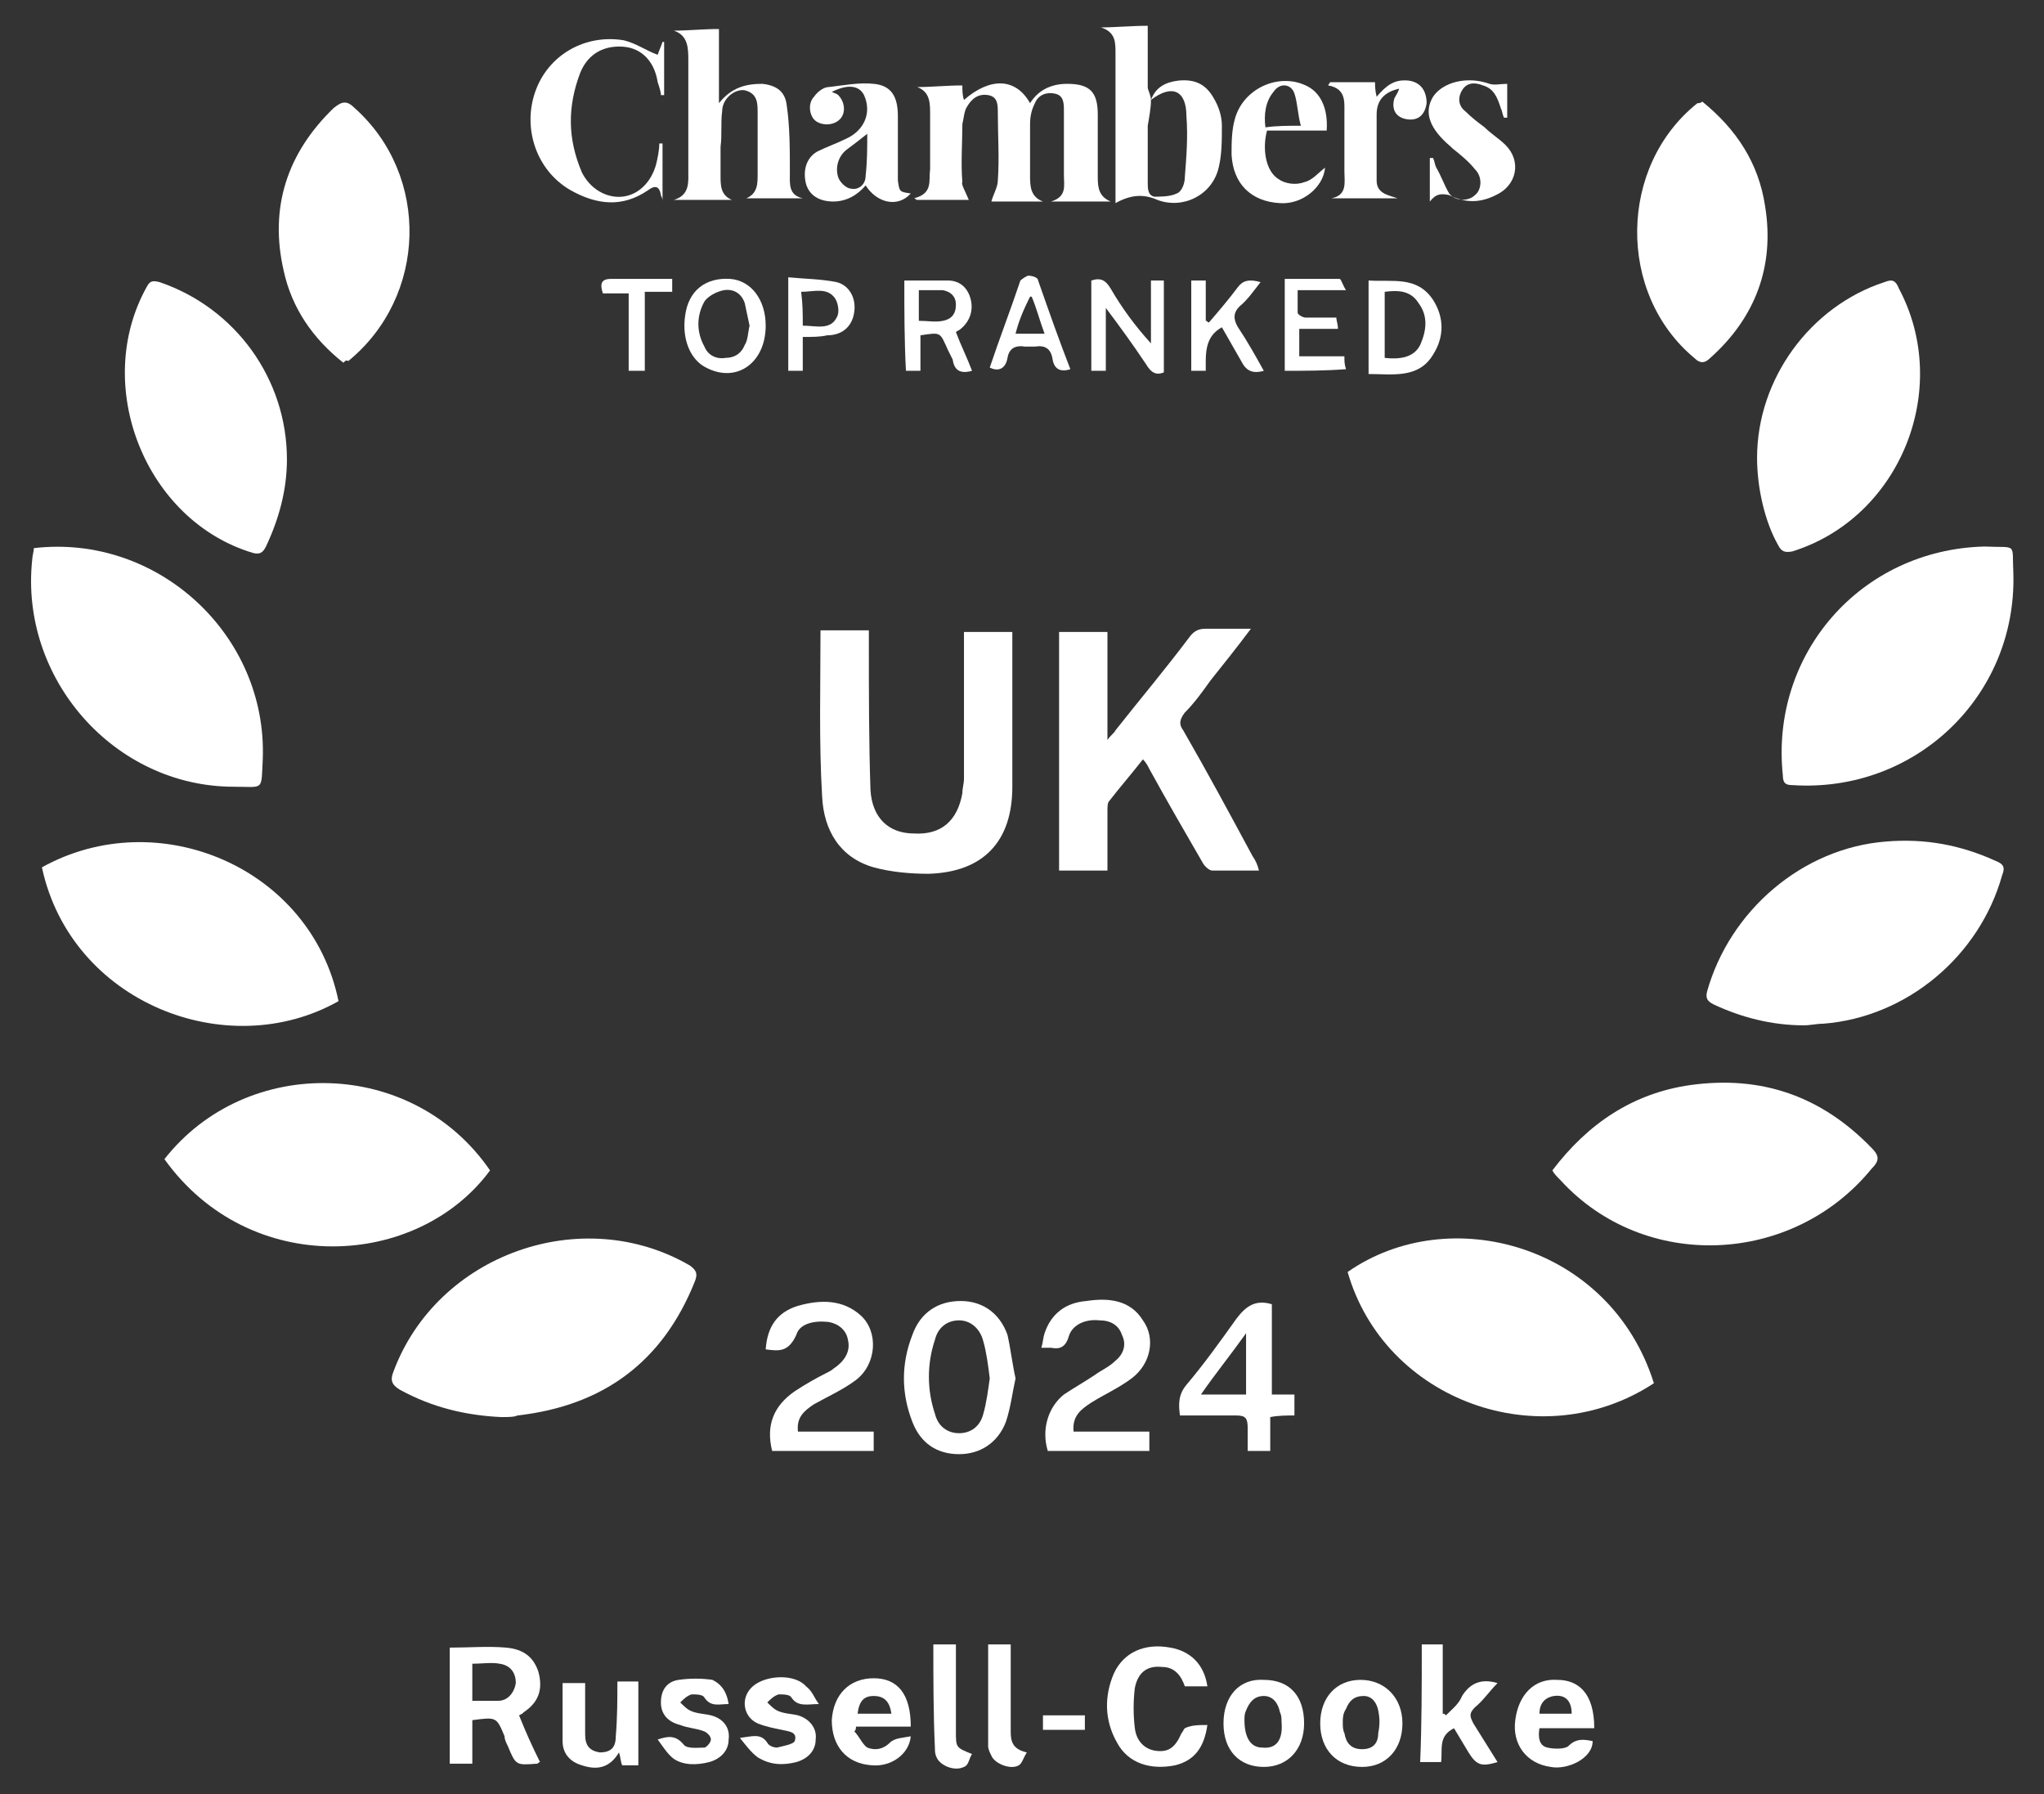 <?xml version="1.0" encoding="utf-8"?>
<!-- Generator: Adobe Illustrator 28.0.0, SVG Export Plug-In . SVG Version: 6.00 Build 0)  -->
<svg version="1.1" id="UK" xmlns="http://www.w3.org/2000/svg" xmlns:xlink="http://www.w3.org/1999/xlink" x="0px" y="0px"
	 viewBox="0 0 126.8 111.3" style="enable-background:new 0 0 126.8 111.3;" xml:space="preserve">
<rect x="0" y="0" width="126.8" height="111.3" fill="#333333" stroke="none"/>
<style type="text/css">
	.st0{fill:#FFFFFF;}
</style>
<g>
	<path class="st0" d="M111.9,63.6c-2,0-3.9-0.5-5.6-1.3c-0.4-0.2-0.5-0.4-0.4-0.8c1.4-5,5.9-8.9,11.1-9.3c2.4-0.2,4.6,0.2,6.8,1.2
		c0.5,0.2,0.6,0.4,0.4,0.9c-1.4,5-5.9,8.8-11.1,9.2C112.7,63.5,112.3,63.6,111.9,63.6z"/>
	<path class="st0" d="M31.1,87.9c-2.2-0.1-4.3-0.6-6.3-1.7c-0.5-0.3-0.6-0.6-0.4-1.1c2.7-7.3,11.7-10.5,18.4-6.6
		c0.4,0.3,0.5,0.5,0.3,1c-2,5-5.7,7.7-11,8.3C31.9,87.9,31.5,87.9,31.1,87.9z"/>
	<path class="st0" d="M96.3,72.6c2.2-2.9,5-4.8,8.6-5.3c4.4-0.6,8.1,0.7,11.2,3.9c0.5,0.5,0.5,0.8,0,1.3c-4.9,6-14.1,6.4-19.3,0.7
		C96.6,73,96.4,72.8,96.3,72.6z"/>
	<path class="st0" d="M10.2,71.9c5.1-6.5,15.4-6.3,20.2,0.7C25.9,78.7,15.5,79.3,10.2,71.9z"/>
	<path class="st0" d="M102.6,85.8c-7,4.6-16.7,1.1-19-6.9C89.9,74.5,99.9,77.2,102.6,85.8z"/>
	<path class="st0" d="M123.1,33.9c2.1,0.1,1.7-0.3,1.8,1.7c0.2,7.6-6.1,13.6-13.7,13.1c-0.4,0-0.6-0.1-0.6-0.6
		C109.8,40.6,115.4,34.1,123.1,33.9z"/>
	<path class="st0" d="M2.6,53.8c7.2-4,16.7,0,18.4,8.3C14.1,66,4.4,62.2,2.6,53.8z"/>
	<path class="st0" d="M2.1,34c7.7-0.9,14.5,5.4,14.2,13.1c-0.1,2,0.1,1.7-1.8,1.7C7.1,48.8,1.2,42.1,2,34.7C2,34.5,2.1,34.2,2.1,34z
		"/>
	<path class="st0" d="M109,28.4c0-4.9,3.3-9.4,7.9-10.9c0.5-0.2,0.7-0.1,0.9,0.4c3.3,6.2,0.1,14.2-6.6,16.3c-0.5,0.1-0.7,0-0.9-0.4
		C109.5,32.4,109,30.3,109,28.4z"/>
	<path class="st0" d="M17.8,28.5c0,1.9-0.5,3.7-1.3,5.4c-0.2,0.4-0.4,0.5-0.8,0.4c-6.7-2-10-10.4-6.6-16.5c0.2-0.4,0.4-0.4,0.8-0.3
		C14.6,19.1,17.8,23.5,17.8,28.5z"/>
	<path class="st0" d="M78.1,54c-1,0-2,0-2.9,0c-0.2,0-0.5-0.3-0.6-0.5c-1.1-1.9-2.2-3.8-3.3-5.8c-0.1-0.2-0.2-0.4-0.4-0.6
		c-0.7,0.9-1.4,1.7-2.1,2.6c-0.1,0.1-0.1,0.4-0.1,0.6c0,1.2,0,2.4,0,3.7c-1,0-2,0-3,0c0-4.9,0-9.8,0-14.8c1,0,2,0,3,0
		c0,2.2,0,4.4,0,6.7c0.2-0.3,0.4-0.4,0.5-0.6c1.5-1.9,3.1-3.8,4.6-5.8c0.3-0.4,0.6-0.5,1-0.5c0.9,0,1.8,0,2.8,0
		c-0.9,1.2-1.7,2.2-2.5,3.2c-0.5,0.7-1,1.4-1.6,2c-0.3,0.4-0.4,0.7-0.1,1.1c1.5,2.6,2.9,5.2,4.3,7.8C77.9,53.4,78,53.6,78.1,54z"/>
	<path class="st0" d="M50.9,39.1c1,0,1.9,0,3,0c0,0.3,0,0.6,0,0.9c0,3,0,6,0.1,9c0.1,1.7,1.1,2.7,2.7,2.7c1.7,0.1,2.7-0.8,3-2.5
		c0-0.3,0.1-0.6,0.1-0.9c0-2.7,0-5.5,0-8.2c0-0.3,0-0.6,0-0.9c1,0,1.9,0,3,0c0,0.2,0,0.5,0,0.7c0,3,0,5.9,0,8.9
		c0,3.4-1.8,5.3-5.2,5.4c-1.1,0-2.3-0.1-3.4-0.4c-2.1-0.6-3.1-2.3-3.2-4.4C50.8,46,50.9,42.6,50.9,39.1z"/>
	<path class="st0" d="M105.6,6.3c2.1,1.7,3.5,3.8,3.9,6.5c0.6,3.7-0.6,6.9-3.4,9.4c-0.3,0.3-0.6,0.4-1,0c-4.8-4-4.7-11.9,0.2-15.8
		C105.4,6.4,105.5,6.4,105.6,6.3z"/>
	<path class="st0" d="M21.3,22.5c-1.9-1.5-3.2-3.4-3.7-5.7c-0.9-3.9,0.2-7.3,3.1-10.1c0.5-0.4,0.8-0.5,1.3,0
		c4.7,4.2,4.5,11.7-0.4,15.7C21.5,22.3,21.4,22.4,21.3,22.5z"/>
	<path class="st0" d="M60.1,12.4c-0.2,0-0.6,0-1,0c-0.7,0-1.5,0-2.2,0c-0.1,0-0.1-0.1-0.2-0.1c1.2-0.3,0.9-1.1,1-1.8
		c0-1.1,0-2.3,0-3.4c0-0.7,0-1.4-0.8-1.7c0.9,0,1.8-0.1,2.8-0.1c0,0.3,0,0.6,0.1,0.9c1.6-1.4,3.2-1.4,4.1,0.2
		c0.5-0.8,1.3-1.2,2.3-1.2c1.4,0,1.9,0.5,1.9,1.9c0,1.3,0,2.6,0,3.9c0,0.7,0.1,1.2,0.8,1.5c-1.1,0-2.3,0-3.7,0c1-0.3,0.8-1,0.8-1.6
		c0-1.3,0-2.6,0-4c0-0.5,0-1-0.6-1.1c-0.5-0.1-1,0.1-1.2,0.6c-0.2,0.4-0.3,0.8-0.3,1.3c0,1.1,0,2.2,0,3.2c0,0.6,0,1.3,0.8,1.6
		c-1.1,0-2.2,0-3.2,0c0.1-0.4,0.4-0.9,0.4-1.3c0.1-1.4,0-2.8,0-4.2c0-0.5,0-1-0.6-1.1s-1,0.2-1.3,0.7c-0.2,0.3-0.2,0.7-0.3,1.1
		c0,1.2-0.1,2.4,0,3.6C59.6,11.4,59.9,11.9,60.1,12.4z"/>
	<path class="st0" d="M49.8,12.3c-1.2,0-2.3,0-3.5,0C47,12,47,11.4,47,10.8c0-1.3,0-2.5,0-3.8c0-0.6,0-1.2-0.8-1.4
		c-0.6-0.1-1.4,0.5-1.4,1.3c-0.1,0.7,0,1.5-0.1,2.2c0,0.6,0,1.2,0,1.8s0,1.2,0.7,1.5c-1.2,0-2.4,0-3.6,0c1-0.3,0.9-1.1,0.9-1.8
		c0-2.3,0-4.6,0-6.8c0-0.8,0-1.6-0.9-1.9c0.9,0,1.8-0.1,2.8-0.1c0,1.4,0,2.9,0,4.6c0.8-1,1.7-1.2,2.7-1.2c0.9,0.1,1.4,0.5,1.5,1.3
		C49,7.8,49,9.3,49,10.7C49,11.4,48.9,12.1,49.8,12.3z"/>
	<path class="st0" d="M71.4,6.2c0.3-0.8,0.9-1.1,1.7-1.2c1-0.1,1.7,0.2,2.2,1.1c0.3,0.5,0.5,1.1,0.5,1.7c0,0.9,0,1.8-0.2,2.6
		c-0.4,1.7-2.2,2.6-3.8,2c-0.9-0.4-1.7-0.3-2.6,0.2c0-0.4,0-0.7,0-1c0-2.8,0-5.5,0-8.3c0-0.7,0-1.3-0.9-1.6c0.9,0,1.9-0.1,2.9-0.1
		c0,1.3,0,2.5,0,3.8C71.2,5.6,71.4,5.9,71.4,6.2c0,0.5-0.1,1-0.2,1.6c0,1.2,0,2.3,0,3.5c0,0.4,0,0.8,0.4,0.9c0.4,0,1,0,1.4-0.2
		c0.3-0.1,0.5-0.6,0.5-1c0.1-1.3,0.2-2.5,0.1-3.8C73.6,5.6,72.7,5.2,71.4,6.2z"/>
	<path class="st0" d="M63,85.5c-0.2,0.9-0.3,1.8-0.6,2.7c-0.5,1.3-1.6,2-2.9,2c-1.4,0-2.4-0.7-2.9-2c-0.7-1.8-0.7-3.6,0-5.4
		c0.5-1.4,1.6-2.1,3-2.1c1.3,0,2.4,0.7,2.9,2.1C62.7,83.7,62.8,84.6,63,85.5z M61.4,85.5c-0.1-0.8-0.2-1.6-0.4-2.3
		c-0.2-0.8-0.8-1.3-1.5-1.3s-1.3,0.4-1.5,1.2c-0.5,1.5-0.5,3.1,0,4.6c0.2,0.8,0.8,1.2,1.5,1.2s1.3-0.4,1.5-1.2
		C61.2,87,61.3,86.2,61.4,85.5z"/>
	<path class="st0" d="M47.5,83.7c0.1-1.4,0.7-2.3,2-2.7c1.4-0.4,2.8-0.4,3.9,0.6c1.1,1,1,3-0.3,4c-0.8,0.6-1.7,1-2.6,1.5
		c-0.6,0.4-1.1,0.8-1,1.7c1.6,0,3.1,0,4.7,0c0,0.5,0,0.8,0,1.2c-2.1,0-4.2,0-6.3,0c-0.4-1.6,0.1-2.8,1.4-3.7
		c0.6-0.4,1.3-0.8,1.9-1.1c0.2-0.1,0.4-0.2,0.5-0.3c0.6-0.4,1.1-1,0.9-1.8c-0.1-0.6-0.6-1-1.2-1.1c-0.9-0.1-1.8,0.1-2,0.8
		C48.9,83.9,48.3,83.8,47.5,83.7z"/>
	<path class="st0" d="M66.6,88.8c1.6,0,3.1,0,4.7,0c0,0.4,0,0.8,0,1.2c-2.1,0-4.2,0-6.3,0c-0.4-1.3,0-2.7,1-3.5
		c0.6-0.4,1.3-0.8,1.9-1.2c0.4-0.3,0.9-0.5,1.3-0.9c0.5-0.4,0.7-1,0.4-1.6c-0.2-0.6-0.7-0.9-1.4-0.9c-0.9-0.1-1.7,0.3-1.9,1
		c-0.2,0.7-0.6,0.8-1.1,0.7c-0.2,0-0.3,0-0.6,0c0.1-0.3,0.1-0.6,0.2-0.9c0.4-1.2,1.3-1.9,2.6-2c1.3-0.2,2.7-0.1,3.5,1.2
		c0.8,1.1,0.5,2.7-0.7,3.6c-0.8,0.6-1.7,1-2.5,1.5C67.1,87.4,66.5,87.8,66.6,88.8z"/>
	<path class="st0" d="M40.8,3.4c0.1-0.3,0.2-0.5,0.3-0.8h0.1c0,1.1,0,2.2,0,3.3c-0.1,0-0.1,0-0.2,0c0-0.2-0.1-0.5-0.2-0.8
		c-0.2-1.3-1-2.1-2.1-2.2c-1.2-0.1-2.2,0.4-2.7,1.6c-0.8,2.1-0.8,4.1,0.1,6.2c0.5,1,1.5,1.6,2.5,1.5s1.8-0.9,2.1-2
		c0.1-0.4,0.2-0.9,0.2-1.3c0.1,0,0.1,0,0.2,0c0,1.2,0,2.3,0,3.6c0-0.3-0.1-0.3-0.1-0.4c-0.1-0.6-0.4-0.6-0.8-0.3
		c-1.6,1.1-3.2,0.9-4.8,0c-2.1-1.2-3-3.8-2.2-6.1s3.1-3.6,5.5-3.2C39.5,2.7,40,3.1,40.8,3.4z"/>
	<path class="st0" d="M78.8,87.9c0,0.7,0,1.4,0,2.1c-0.5,0-0.9,0-1.4,0c0-0.5,0-0.9,0-1.4c0-0.6-0.1-0.8-0.7-0.8c-1.2,0-2.3,0-3.5,0
		c-0.1-0.7-0.1-1.3,0.4-1.9c1.1-1.3,2.1-2.7,3.1-4.1c0.6-0.8,1.2-1.2,2.2-0.9c0,1.8,0,3.6,0,5.6c0.5,0,0.9,0,1.4,0
		c0,0.4,0,0.8,0,1.3C79.8,87.8,79.3,87.8,78.8,87.9z M77.3,86.5c0-1.3,0-2.4,0-3.8c-1,1.4-1.9,2.5-2.8,3.8
		C75.5,86.5,76.4,86.5,77.3,86.5z"/>
	<path class="st0" d="M56.5,12c-0.8,0.9-2.1,0.6-2.8-0.5c-0.5,0.6-1.2,1-2,1c-0.9,0-1.5-0.4-1.7-1.1c-0.2-0.8,0-1.6,0.7-2
		c0.6-0.3,1.2-0.5,1.8-0.8c1.1-0.5,1.6-1.6,1.1-2.7c-0.3-0.6-1-0.7-2-0.2c0.2,0.1,0.3,0.1,0.4,0.2c0.4,0.4,0.5,1.1,0.1,1.5
		S51,7.8,50.6,7.5S50.1,6.4,50.5,6c0.2-0.3,0.6-0.6,0.9-0.6c0.9-0.1,1.9-0.3,2.8-0.2c1.1,0.1,1.5,0.8,1.5,2c0,1.3,0,2.6,0,4
		C55.8,11.9,55.8,11.9,56.5,12z M53.8,8.3c-0.5,0.4-0.9,0.7-1.3,1C52,9.7,51.8,10.4,52,11c0.1,0.3,0.5,0.7,0.8,0.7
		c0.4,0.1,0.9-0.2,0.9-0.8C53.8,10,53.8,9.2,53.8,8.3z"/>
	<path class="st0" d="M27.9,102.2c1.2,0,2.4-0.1,3.5,0s1.7,0.6,2,1.5c0.3,1.1,0,1.9-0.9,2.5c-0.1,0.1-0.1,0.1-0.3,0.2
		c0.4,1,0.8,1.9,1.3,2.9c-0.1,0-0.1,0.1-0.2,0.1c-1.3,0.1-1.3,0.1-1.8-1.1c-0.1-0.2-0.2-0.4-0.2-0.6c-0.5-1.2-0.5-1.2-2-1
		c0,0.9,0,1.8,0,2.7c-0.5,0-0.9,0-1.4,0C27.9,107,27.9,104.6,27.9,102.2z M29.3,105.5c0.6,0,1.1,0,1.6,0c0.6,0,1-0.5,1.1-1.1
		c0-0.6-0.3-1.1-1-1.2c-0.5-0.1-1.1,0-1.7,0C29.3,104,29.3,104.7,29.3,105.5z"/>
	<path class="st0" d="M82.3,8.1c-1.3,0-2.5,0-3.7,0c-0.3,1.1-0.1,2.5,0.7,3c0.4,0.3,1.1,0.4,1.6,0.2c0.5-0.1,0.9-0.6,1.3-0.9
		c-0.1,1.2-1.4,2.3-2.8,2.2c-1.8-0.1-2.9-1.2-3-3c0-0.7,0-1.5,0.2-2.2c0.5-1.9,2.7-2.9,4.4-2.1C81.9,5.7,82.4,6.7,82.3,8.1z
		 M80.7,7.8c-0.2-0.7-0.2-1.4-0.4-2S79.4,5.1,79,5.7c-0.5,0.6-0.6,1.4-0.5,2.2C79.2,7.8,79.9,7.8,80.7,7.8z"/>
	<path class="st0" d="M74.9,107c-0.2,1.4-0.8,2.2-2,2.5c-1.5,0.3-2.9-0.1-3.6-1.4c-0.8-1.4-0.8-2.9-0.2-4.3c0.6-1.3,1.9-1.9,3.5-1.6
		c1.2,0.2,2.1,1,2.3,2.4c-0.5,0-0.9,0-1.4,0c-0.2-0.6-0.6-1.2-1.4-1.2c-0.9-0.1-1.5,0.3-1.7,1.3c-0.1,0.8-0.1,1.7,0,2.5
		s0.6,1.3,1.3,1.4c0.8,0.1,1.2-0.2,1.6-1.1c0.1-0.1,0.1-0.2,0.2-0.3C73.9,107,74.4,107,74.9,107z"/>
	<path class="st0" d="M88.7,12.5c0-0.2,0-0.3,0-0.5c0-0.7,0-1.5,0-2.2c0.1,0,0.1,0,0.2,0c0.1,0.2,0.1,0.4,0.2,0.6
		c0.3,0.5,0.5,1.1,0.8,1.6c0.4,0.5,1.2,0.5,1.6,0.1c0.4-0.3,0.5-1.1,0-1.6c-0.4-0.5-0.9-0.9-1.4-1.3L90,9.1C88.7,8,88.3,7,88.9,6
		c0.6-0.9,2.1-1.3,3.5-0.8c0.3,0.1,0.7,0,1.1,0c0,0.6,0,1.3,0,2.1c-0.1,0-0.1,0-0.2,0c-0.1-0.2-0.1-0.4-0.2-0.6
		c-0.2-0.6-0.4-1.2-1.1-1.4c-0.5-0.2-1-0.2-1.3,0.3s-0.2,1,0.2,1.3c0.4,0.4,0.8,0.7,1.2,1C92.5,8.3,93,8.6,93.4,9
		c1,1,0.7,2.5-0.6,3.1c-1,0.5-1.9,0.5-2.9,0C89.4,12,89.1,12,88.7,12.5z"/>
	<path class="st0" d="M86.8,5.5c-0.9,0.2-1.4,0.7-1.4,1.6c0,1.4,0,2.7,0,4.1c0,0.8,0.7,0.9,1.3,1.1c-1.4,0-2.7,0-4.1,0
		c1-0.2,0.8-1,0.8-1.7c0-1.2,0-2.4,0-3.6c0-0.7,0.1-1.5-1-1.7c0-0.1,0.1-0.1,0.1-0.2c0.9,0,1.9,0,2.8,0c0,0.2,0,0.5,0.1,0.9
		c0.6-0.7,1.1-1.1,2-1c0.7,0.1,1.1,0.6,1.1,1.4c-0.1,0.7-0.5,1.1-1.2,1s-1-0.6-0.8-1.3C86.6,5.9,86.7,5.8,86.8,5.5z"/>
	<path class="st0" d="M88.2,102c0.4,0,0.8,0,1.3,0c0,1.4,0,2.8,0,4.3c0.1,0,0.1,0,0.2,0.1c0.4-0.4,0.8-0.7,1-1.2
		c0.5-0.8,1.2-1.1,2.2-0.8c-0.5,0.5-0.9,1.1-1.4,1.5c-0.4,0.4-0.3,0.6-0.1,1c0.5,0.8,1,1.6,1.5,2.4c-1,0.3-1.3,0.2-1.8-0.6
		c-0.3-0.5-0.6-1-0.9-1.5c-1,0.5-0.7,1.3-0.8,2.1c-0.5,0-0.9,0-1.3,0C88.2,107,88.2,104.5,88.2,102z"/>
	<path class="st0" d="M98.9,107.2c-1.2,0-2.3,0-3.4,0c-0.1,0.6,0,1.1,0.5,1.2c0.4,0.1,1.1,0.1,1.3-0.1c0.5-0.5,1-0.4,1.5-0.3
		c0,1.1-1.6,1.8-2.6,1.6c-1.5-0.2-2.4-1.4-2.2-2.9c0.2-1.6,1.2-2.6,2.6-2.5C97.9,104.2,98.9,105,98.9,107.2z M97.5,106.3
		c0-0.8-0.4-1.2-1.1-1.1c-0.6,0.1-0.9,0.5-0.9,1.1C96.1,106.3,96.8,106.3,97.5,106.3z"/>
	<path class="st0" d="M53,107.4c0.3,0.3,0.5,0.8,0.8,1c0.5,0.2,1,0.1,1.4-0.3c0.3-0.3,0.8-0.3,1.3-0.4c-0.1,1.1-1.2,1.9-2.4,1.8
		c-1.6-0.1-2.5-1.2-2.5-2.8c0.1-1.6,1.1-2.6,2.6-2.6s2.3,1,2.3,3c-1.1,0-2.3,0-3.4,0C53.1,107.2,53.1,107.3,53,107.4z M53.2,106.3
		c0.7,0,1.4,0,2.1,0c-0.1-0.7-0.4-1.1-1.1-1.1C53.6,105.2,53.3,105.5,53.2,106.3z"/>
	<path class="st0" d="M81.9,106.9c0-1.6,1-2.7,2.5-2.7s2.6,1.1,2.6,2.7s-1,2.7-2.5,2.7C82.9,109.6,81.9,108.5,81.9,106.9z
		 M83.3,106.8c0,0.3,0,0.5,0.1,0.7c0.1,0.6,0.4,1,1.1,1s1-0.4,1-1c0.1-0.5,0.1-0.9,0-1.4s-0.4-0.9-0.9-0.9c-0.6,0-0.9,0.3-1.1,0.8
		C83.3,106.3,83.3,106.6,83.3,106.8z"/>
	<path class="st0" d="M38.3,104.3c0.5,0,0.9,0,1.3,0c0,1.7,0,3.4,0,5.2c-0.3,0-0.6,0-1,0c-0.1-0.2-0.1-0.5-0.2-0.8
		c-0.6,1-1.4,1.1-2.3,0.8c-0.7-0.2-1.2-0.7-1.2-1.5c0-1.2,0-2.4,0-3.6c0.5,0,0.9,0,1.4,0c0,1.1,0,2.1,0,3.2c0,0.7,0.3,1,0.9,1.1
		c0.7,0,1-0.3,1-1C38.3,106.5,38.3,105.4,38.3,104.3z"/>
	<path class="st0" d="M80.9,106.9c0,1.6-1,2.7-2.5,2.7s-2.5-1-2.5-2.7s1-2.8,2.5-2.7C80,104.2,80.9,105.2,80.9,106.9z M79.5,106.8
		c0-0.2,0-0.4-0.1-0.6c-0.1-0.5-0.4-1-1-1s-0.9,0.4-1.1,0.9c-0.1,0.2-0.1,0.4-0.1,0.6c0,1.1,0.4,1.7,1.1,1.7
		C79.2,108.5,79.6,107.9,79.5,106.8z"/>
	<path class="st0" d="M68.6,23c-0.4,0-0.6,0-0.9,0c0-1.9,0-3.7,0-5.6c0.6-0.2,0.9,0,1.2,0.5c0.7,1.2,1.5,2.3,2.5,3.4
		c0-1.3,0-2.5,0-3.9c0.3,0,0.5,0,0.8,0c0,1.9,0,3.8,0,5.7c-0.5,0.2-0.8,0-1.1-0.5c-0.8-1.2-1.6-2.3-2.5-3.5
		C68.6,20.3,68.6,21.6,68.6,23z"/>
	<path class="st0" d="M50.8,105.7c-0.7,0-1.3,0.2-1.7-0.4c-0.1-0.2-0.5-0.2-0.8-0.2c-0.3,0.1-0.5,0.3-0.7,0.5
		c0.2,0.2,0.4,0.4,0.6,0.5c0.4,0.2,0.9,0.2,1.3,0.3c0.7,0.2,1.2,0.8,1.1,1.5c0,0.7-0.5,1.2-1.2,1.4c-0.8,0.2-1.6,0.2-2.4-0.3
		c-0.4-0.3-0.7-0.7-1.1-1.2c0.8-0.1,1.3-0.3,1.7,0.3c0.1,0.2,0.4,0.3,0.6,0.3c0.4-0.1,1-0.2,1.1-0.4c0.2-0.6-0.4-0.6-0.8-0.7
		c-0.5-0.1-1-0.2-1.5-0.4c-0.9-0.4-1.1-1.6-0.3-2.3c0.8-0.7,2.6-0.8,3.3,0C50.4,104.9,50.5,105.3,50.8,105.7z"/>
	<path class="st0" d="M45.2,105.7c-0.6,0-1.1,0.2-1.5-0.4c-0.1-0.2-0.5-0.2-0.8-0.2c-0.3,0.1-0.5,0.3-0.7,0.5
		c0.2,0.2,0.4,0.4,0.6,0.5c0.4,0.2,0.9,0.2,1.3,0.3c0.8,0.2,1.2,0.8,1.1,1.5c0,0.7-0.5,1.2-1.2,1.4c-0.8,0.2-1.6,0.2-2.2-0.2
		c-0.4-0.3-0.7-0.8-1-1.2c0.6-0.2,1.1-0.3,1.6,0.3c0.2,0.3,0.9,0.2,1.3,0.2c0.1,0,0.4-0.3,0.4-0.5s-0.2-0.4-0.4-0.5
		c-0.5-0.2-1-0.2-1.5-0.4c-0.8-0.2-1.2-0.7-1.2-1.4c0-0.8,0.4-1.3,1.1-1.4c0.7-0.1,1.4-0.1,2.1,0C44.8,104.5,45.1,105,45.2,105.7z"
		/>
	<path class="st0" d="M56.1,17.4c0.9,0,1.8,0,2.7,0c0.7,0,1.2,0.4,1.4,1.1s0,1.4-0.6,1.9c-0.1,0.1-0.2,0.1-0.3,0.2
		c0.3,0.8,0.7,1.6,1,2.4c-0.7,0.2-1.1,0-1.2-0.7c-0.1-0.2-0.2-0.4-0.3-0.6c-0.5-1.1-0.4-1.1-1.7-0.9c0,0.7,0,1.5,0,2.2
		c-0.4,0-0.6,0-0.9,0C56.1,21.1,56.1,19.3,56.1,17.4z M57,19.9c0.6,0,1,0.1,1.5,0s0.8-0.4,0.8-1c0-0.5-0.3-0.8-0.8-0.9
		c-0.5,0-1,0-1.5,0C57,18.8,57,19.4,57,19.9z"/>
	<path class="st0" d="M84.9,17.4c1.5,0.1,3-0.3,4,1.2c0.7,1.1,0.7,2.3,0,3.4c-0.9,1.5-2.5,1.2-4,1.2C84.9,21.1,84.9,19.4,84.9,17.4z
		 M85.9,22.2c0.9,0.1,1.8,0,2.2-0.8c0.4-0.9,0.5-1.8-0.1-2.6c-0.5-0.8-1.3-0.8-2.1-0.7C85.9,19.5,85.9,20.8,85.9,22.2z"/>
	<path class="st0" d="M47.5,20.2c0,2.3-1.8,3.6-3.7,2.6c-1-0.5-1.5-1.8-1.3-3.2c0.2-1.6,1.3-2.4,2.8-2.3
		C46.6,17.4,47.5,18.6,47.5,20.2z M46.5,20.2c-0.1-0.5-0.2-0.9-0.3-1.4c-0.2-0.6-0.7-0.9-1.3-0.8c-0.5,0.1-1,0.4-1.2,0.7
		c-0.5,0.9-0.5,1.9,0,2.8c0.2,0.5,0.7,0.8,1.3,0.7c0.6,0,1-0.3,1.2-0.8C46.4,21.1,46.4,20.6,46.5,20.2z"/>
	<path class="st0" d="M78.2,17.5c-0.4,0.5-0.8,1.1-1.3,1.5c-0.4,0.4-0.4,0.8-0.1,1.3c0.6,0.9,1.1,1.8,1.6,2.7
		c-0.7,0.2-1.1,0-1.4-0.6c-0.4-0.7-0.8-1.4-1.2-2.1c-1.1,0.6-1,1.7-1,2.7c-0.3,0-0.6,0-0.9,0c0-1.9,0-3.7,0-5.6c0.3,0,0.5,0,0.9,0
		c0,0.8,0,1.7,0,2.5c0.1,0,0.1,0.1,0.2,0.1c0.6-0.7,1.2-1.4,1.8-2.2C77.1,17.4,77.5,17.3,78.2,17.5z"/>
	<path class="st0" d="M79.7,23c0-1.9,0-3.7,0-5.7c1.2,0,2.3,0,3.4,0c0.1,0,0.2,0.4,0.4,0.7c-1.1,0-2,0-3,0c0,0.5,0,0.9,0,1.4
		c0,0.1,0.3,0.3,0.5,0.3c0.6,0,1.2,0,1.9,0c0,0.2,0.1,0.4,0.1,0.7c-0.8,0-1.6,0-2.4,0c0,0.6,0,1.1,0,1.7c0.9,0,1.8,0,2.8,0
		c0,0.3,0,0.5,0.1,0.8C82.2,23,81,23,79.7,23z"/>
	<path class="st0" d="M49.8,20.9c0,0.7,0,1.4,0,2.1c-0.3,0-0.6,0-0.9,0c0-1.9,0-3.7,0-5.8c1,0.1,2,0.1,3,0.3c0.8,0.2,1.2,1,1.1,1.8
		c-0.1,0.9-0.7,1.5-1.7,1.5C50.9,20.9,50.4,20.9,49.8,20.9z M49.8,20.2c0.8,0,1.7,0.3,2.1-0.5c0.2-0.3,0.1-0.9-0.1-1.2
		c-0.5-0.7-1.3-0.4-2.1-0.4C49.8,18.9,49.8,19.4,49.8,20.2z"/>
	<path class="st0" d="M66.4,22.9c-0.6,0.2-1,0-1.1-0.6c-0.1-0.7-0.5-0.9-1.1-0.8c-0.2,0-0.4,0-0.6,0c-0.6-0.1-1,0.1-1.1,0.7
		s-0.5,0.9-1.1,0.6c0.6-1.8,1.3-3.6,1.9-5.4c0.1-0.1,0.4-0.3,0.5-0.3c0.2,0,0.6,0.1,0.6,0.3C65.1,19.4,65.7,21.1,66.4,22.9z
		 M63,20.7c0.6,0,1.2,0,1.8,0c-0.3-0.8-0.5-1.6-0.8-2.3h-0.1C63.5,19.2,63.2,19.9,63,20.7z"/>
	<path class="st0" d="M57.9,102c0.5,0,0.9,0,1.4,0c0,0.7,0,1.5,0,2.2c0,1.1,0,2.1,0,3.2c0,1,0,1,1,1.4c-0.2,0.3-0.2,0.7-0.5,0.8
		c-0.6,0.3-1.5-0.1-1.7-0.6c-0.1-0.2-0.1-0.4-0.1-0.5C57.9,106.3,57.9,104.2,57.9,102z"/>
	<path class="st0" d="M61.3,102c0.5,0,0.9,0,1.4,0c0,0.4,0,0.7,0,1.1c0,1.4,0,2.9,0,4.3c0,0.6,0.1,1.1,1,1.3
		c-0.2,0.3-0.3,0.7-0.5,0.8c-0.5,0.3-1.5-0.1-1.7-0.6c-0.1-0.2-0.2-0.4-0.2-0.6C61.3,106.2,61.3,104.2,61.3,102z"/>
	<path class="st0" d="M37.4,18.2c-0.2-0.6-0.1-0.9,0.5-0.9c1.3,0,2.5,0,3.8,0c0,0.3,0,0.5,0,0.8c-0.5,0-1,0-1.7,0c0,1.7,0,3.2,0,4.9
		c-0.4,0-0.6,0-1,0c0-1.6,0-3.2,0-4.8C38.5,18.2,38,18.2,37.4,18.2z"/>
	<path class="st0" d="M64.7,106.4c0.9,0,1.7,0,2.6,0c0,0.3,0,0.6,0,0.9c-0.8,0-1.7,0-2.6,0C64.7,107,64.7,106.7,64.7,106.4z"/>
</g>
</svg>
